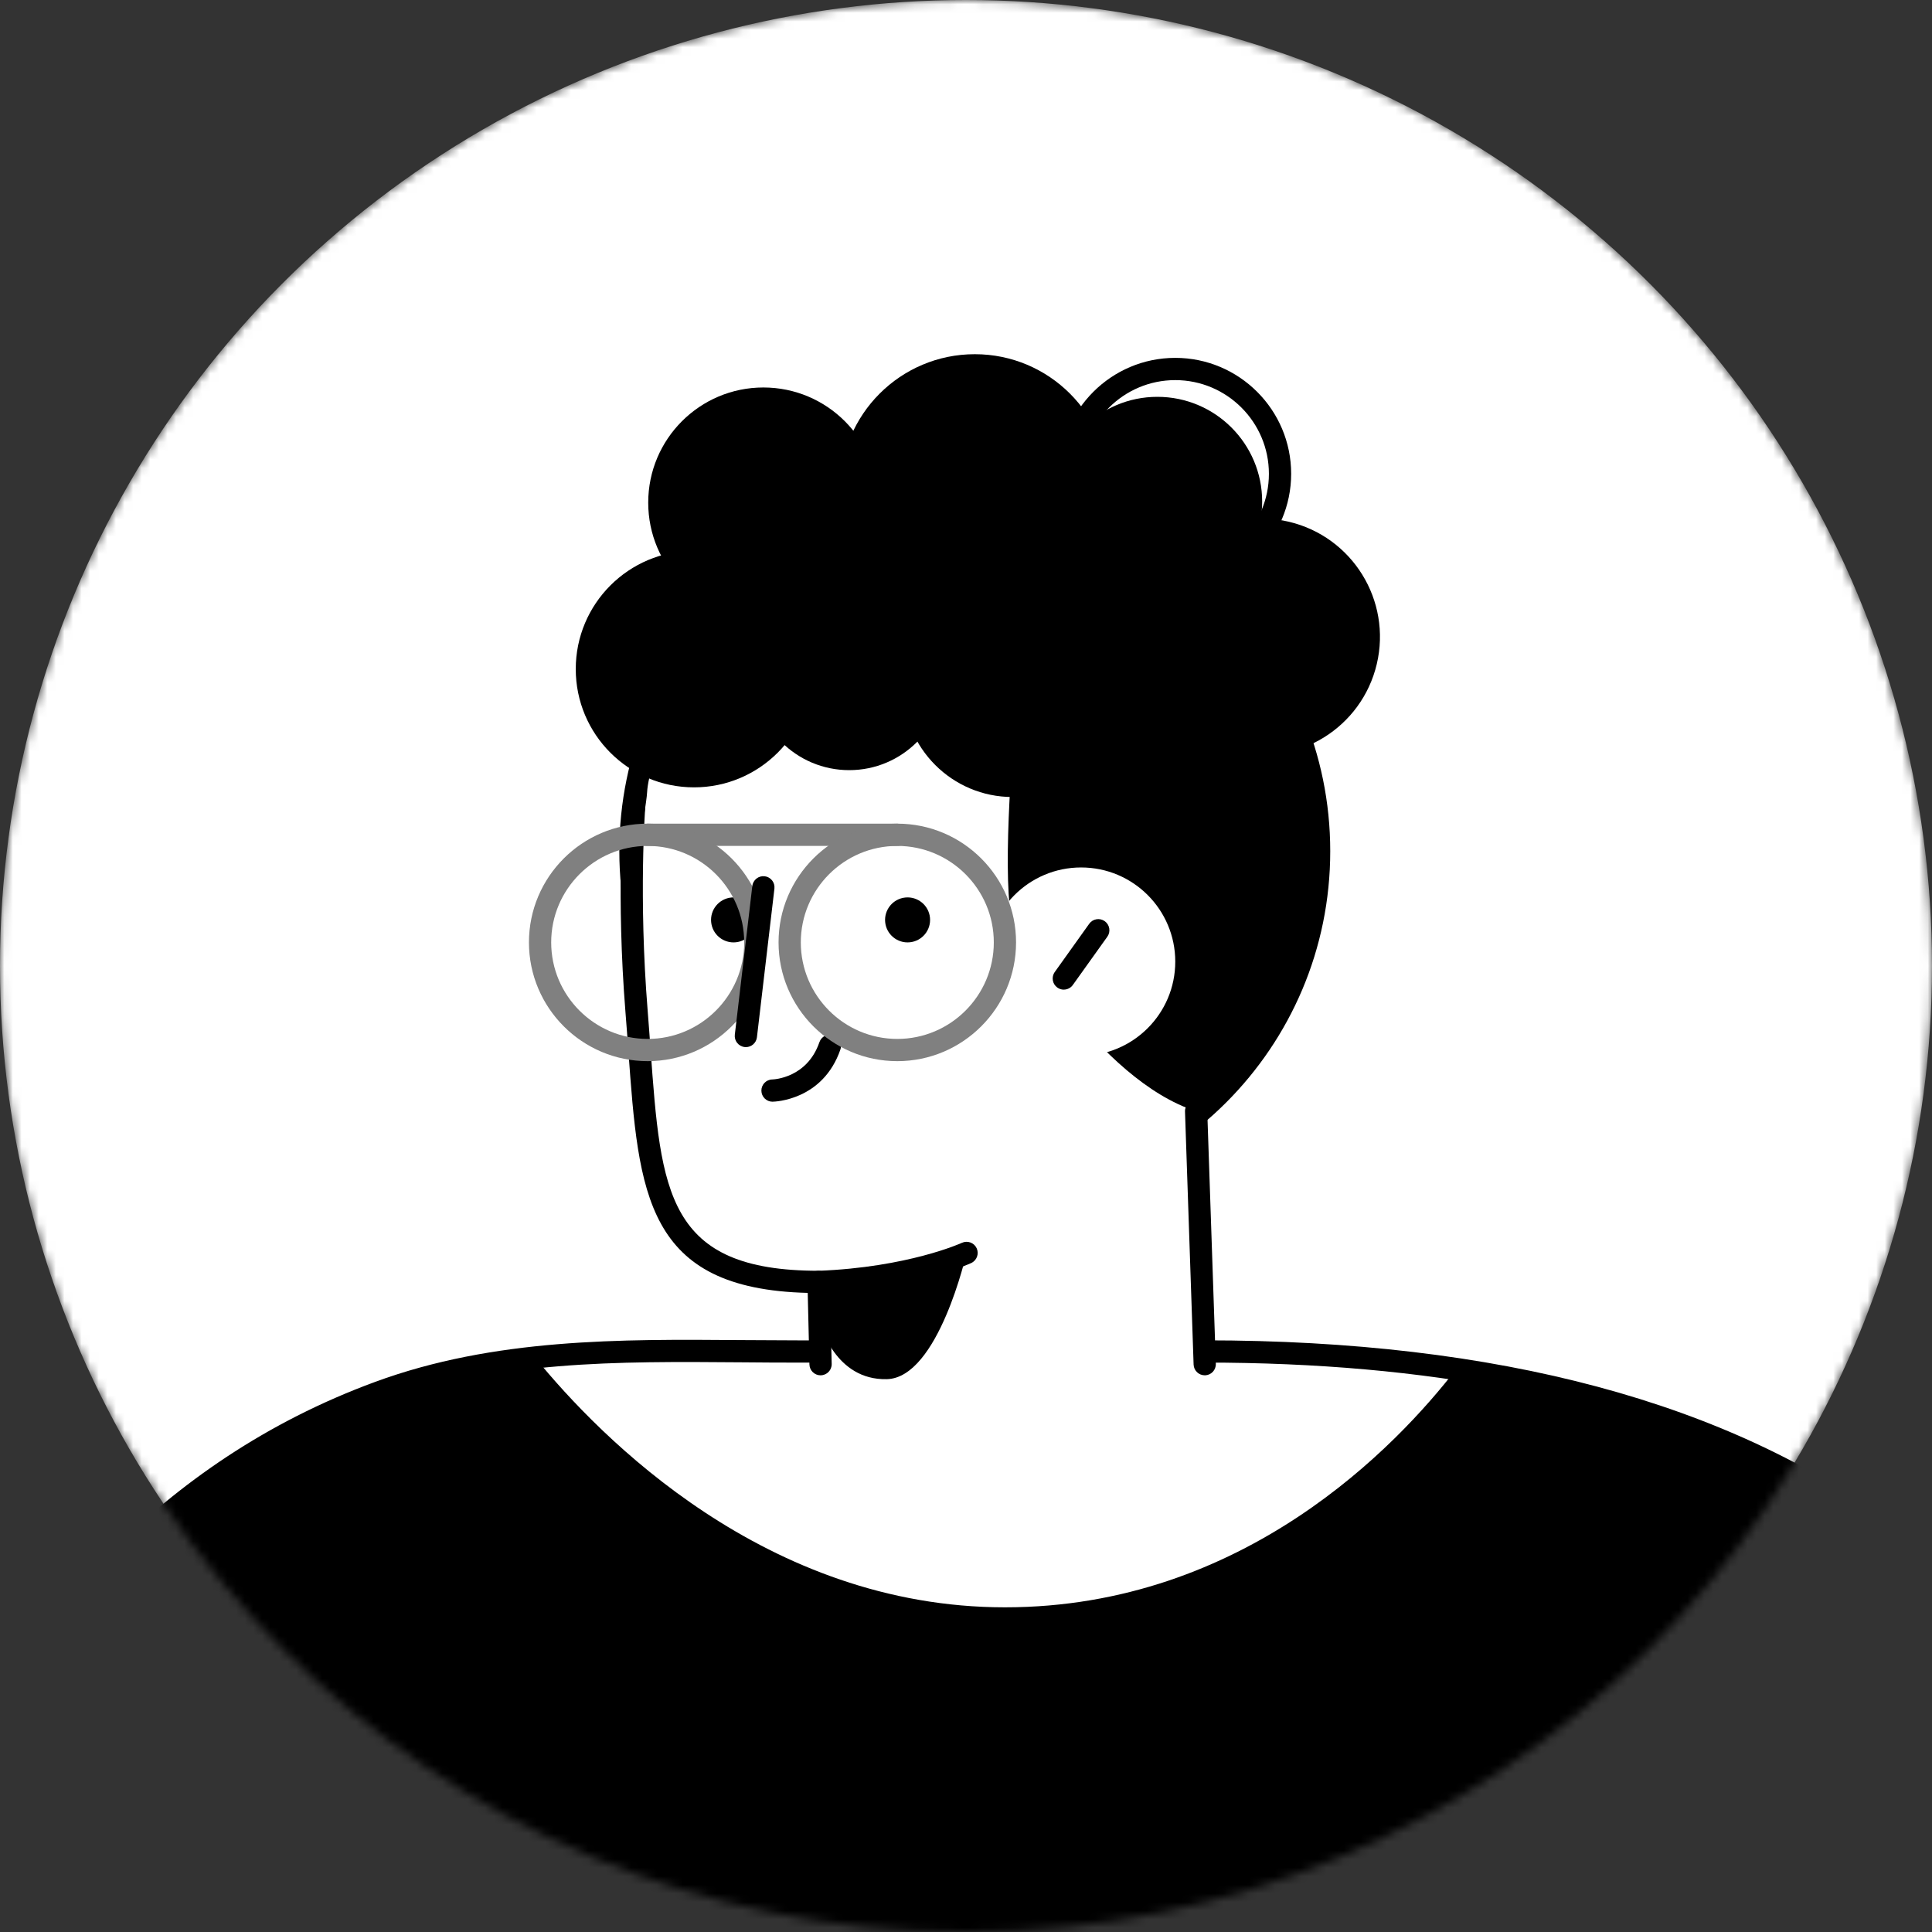 <?xml version="1.0" encoding="UTF-8"?> <svg xmlns="http://www.w3.org/2000/svg" width="225" height="225" viewBox="0 0 225 225" fill="none"><rect x="0" y="0" width="225" height="225" fill="#333333" stroke="none"/><mask id="mask0_60_542" style="mask-type:alpha" maskUnits="userSpaceOnUse" x="0" y="0" width="225" height="225"><circle cx="112.5" cy="112.5" r="112.5" fill="white"></circle></mask><g mask="url(#mask0_60_542)"><circle cx="112.5" cy="112.5" r="112.5" fill="white"></circle><path fill-rule="evenodd" clip-rule="evenodd" d="M140.3 157.39C122.108 157.39 111.431 157.384 93.09 157.394C76.418 157.406 59.878 156.359 44.117 162.157C-6.546 180.794 -15.955 238.725 -15.955 238.725H244.058V209.297C238.781 198.059 220.916 157.392 140.302 157.392L140.3 157.39Z" fill="black"></path><path fill-rule="evenodd" clip-rule="evenodd" d="M117.037 187.188C144.885 187.188 162.74 168.311 169.596 159.439C160.886 158.132 151.169 157.39 140.302 157.39C122.109 157.39 111.433 157.382 93.089 157.396C82.724 157.402 72.415 157.001 62.308 158.09C69.925 167.452 89.277 187.188 117.037 187.188Z" fill="white"></path><path fill-rule="evenodd" clip-rule="evenodd" d="M-14.381 237.428H242.765V209.584L242.65 209.34C226.911 175.73 192.477 158.685 140.303 158.685H125.82C115.169 158.681 106.042 158.679 93.092 158.689C90.854 158.693 88.619 158.673 86.385 158.655C71.783 158.54 57.99 158.433 44.568 163.371C-0.251 179.858 -12.449 228.257 -14.381 237.426V237.428ZM244.06 240.018H-15.954C-16.335 240.018 -16.696 239.852 -16.94 239.562C-17.186 239.275 -17.295 238.89 -17.234 238.515C-17.138 237.93 -7.115 179.622 43.671 160.941C57.537 155.839 72.213 155.956 86.405 156.067C88.626 156.083 90.856 156.094 93.09 156.1C106.04 156.092 115.169 156.095 125.82 156.095H140.303C174.401 156.095 201.398 163.327 220.543 177.59C236.056 189.149 242.094 202.046 244.999 208.243L245.233 208.745C245.314 208.915 245.358 209.104 245.358 209.296V238.725C245.358 239.441 244.778 240.02 244.06 240.02V240.018Z" fill="black"></path><path fill-rule="evenodd" clip-rule="evenodd" d="M154.919 99.129C154.919 121.992 136.385 140.526 113.522 140.526C90.659 140.526 72.127 121.992 72.127 99.129C72.127 76.267 90.659 57.733 113.522 57.733C136.385 57.733 154.919 76.267 154.919 99.129Z" fill="black"></path><path fill-rule="evenodd" clip-rule="evenodd" d="M139.3 129.413C127.907 125.761 118.157 108.604 117.943 107.743C116.687 102.702 117.762 88.516 118.49 80.74C118.762 77.82 116.572 75.261 113.644 75.075C105.469 74.555 90.258 73.988 84.551 76.447C80.071 78.376 75.566 88.247 75.36 92.291C75.253 94.37 73.049 104.289 74.134 117.771C75.695 137.175 74.757 149.292 95.332 149.292L95.562 161.754H140.302L139.3 129.415V129.413Z" fill="white"></path><path fill-rule="evenodd" clip-rule="evenodd" d="M95.561 160.169C94.861 160.169 94.286 159.61 94.266 158.906L94.067 150.57C75.184 150.104 74.383 139.023 73.183 122.429C73.077 120.961 72.968 119.441 72.841 117.872C71.76 104.444 72.562 93.814 72.57 93.706C72.625 92.994 73.23 92.457 73.962 92.516C74.674 92.572 75.208 93.195 75.15 93.909C75.144 94.012 74.359 104.452 75.424 117.666C75.551 119.241 75.658 120.766 75.767 122.242C76.968 138.848 77.628 147.993 95.331 147.993C96.035 147.993 96.609 148.555 96.628 149.257L96.859 158.84C96.876 159.556 96.309 160.15 95.593 160.167H95.559L95.561 160.169Z" fill="black"></path><path fill-rule="evenodd" clip-rule="evenodd" d="M140.302 160.167C139.608 160.167 139.032 159.615 139.007 158.915L138.005 129.456C137.979 128.74 138.538 128.143 139.257 128.117C139.939 128.107 140.57 128.653 140.594 129.369L141.595 158.829C141.621 159.546 141.06 160.145 140.344 160.169H140.3L140.302 160.167Z" fill="black"></path><path fill-rule="evenodd" clip-rule="evenodd" d="M95.334 150.588C94.64 150.588 94.066 150.041 94.039 149.343C94.011 148.628 94.57 148.027 95.284 147.998C105.725 147.601 111.962 144.768 112.021 144.74C112.67 144.439 113.442 144.72 113.741 145.369C114.041 146.018 113.761 146.788 113.114 147.089C112.844 147.214 106.387 150.168 95.382 150.59H95.334V150.588Z" fill="black"></path><path fill-rule="evenodd" clip-rule="evenodd" d="M95.561 154.242C95.561 154.242 97.251 160.755 103.272 160.618C109.292 160.485 112.565 145.911 112.565 145.911L95.331 149.289L95.561 154.24V154.242Z" fill="black"></path><path fill-rule="evenodd" clip-rule="evenodd" d="M136.871 111.99C136.871 118.045 131.961 122.955 125.905 122.955C119.848 122.955 114.938 118.045 114.938 111.99C114.938 105.936 119.848 101.024 125.905 101.024C131.961 101.024 136.871 105.934 136.871 111.99Z" fill="white"></path><path fill-rule="evenodd" clip-rule="evenodd" d="M123.889 115.254C123.629 115.254 123.366 115.176 123.138 115.012C122.556 114.597 122.419 113.786 122.836 113.202L126.849 107.583C127.266 107.001 128.075 106.862 128.658 107.281C129.239 107.696 129.376 108.507 128.96 109.088L124.943 114.708C124.691 115.063 124.292 115.25 123.887 115.25L123.889 115.254Z" fill="black"></path><path fill-rule="evenodd" clip-rule="evenodd" d="M103.087 107.388C103.23 108.828 104.51 109.88 105.952 109.739C107.392 109.598 108.445 108.316 108.305 106.876C108.164 105.434 106.88 104.383 105.438 104.524C103.998 104.666 102.947 105.948 103.087 107.388Z" fill="black"></path><path fill-rule="evenodd" clip-rule="evenodd" d="M82.821 107.388C82.962 108.828 84.243 109.88 85.684 109.739C87.124 109.598 88.177 108.316 88.036 106.876C87.897 105.434 86.612 104.383 85.172 104.524C83.732 104.666 82.68 105.948 82.821 107.388Z" fill="black"></path><path fill-rule="evenodd" clip-rule="evenodd" d="M94.602 77.92C94.602 85.528 88.436 91.695 80.827 91.695C73.217 91.695 67.052 85.528 67.052 77.92C67.052 70.312 73.219 64.145 80.827 64.145C88.434 64.145 94.602 70.312 94.602 77.92Z" fill="black"></path><path d="M160.34 77.332C162.087 69.927 157.501 62.508 150.097 60.761C142.693 59.013 135.274 63.599 133.526 71.003C131.779 78.407 136.364 85.826 143.769 87.574C151.173 89.322 158.592 84.736 160.34 77.332Z" fill="black"></path><path fill-rule="evenodd" clip-rule="evenodd" d="M110.053 78.534C110.053 84.696 105.058 89.691 98.897 89.691C92.735 89.691 87.742 84.696 87.742 78.534C87.742 72.373 92.735 67.378 98.897 67.378C105.058 67.378 110.053 72.373 110.053 78.534Z" fill="black"></path><path d="M113.525 72.593C122.18 72.593 129.197 65.576 129.197 56.921C129.197 48.266 122.18 41.25 113.525 41.25C104.87 41.25 97.853 48.266 97.853 56.921C97.853 65.576 104.87 72.593 113.525 72.593Z" fill="black"></path><path fill-rule="evenodd" clip-rule="evenodd" d="M130.633 80.1C130.633 87.124 124.938 92.82 117.914 92.82C110.889 92.82 105.192 87.124 105.192 80.1C105.192 73.076 110.887 67.38 117.914 67.38C124.94 67.38 130.633 73.076 130.633 80.1Z" fill="black"></path><path fill-rule="evenodd" clip-rule="evenodd" d="M102.317 58.538C102.317 65.946 96.311 71.95 88.903 71.95C81.496 71.95 75.491 65.946 75.491 58.538C75.491 51.131 81.496 45.126 88.903 45.126C96.311 45.126 102.317 51.129 102.317 58.538Z" fill="black"></path><path fill-rule="evenodd" clip-rule="evenodd" d="M146.991 58.419C146.991 65.158 141.528 70.623 134.787 70.623C128.047 70.623 122.585 65.158 122.585 58.419C122.585 51.68 128.049 46.215 134.787 46.215C141.526 46.215 146.991 51.68 146.991 58.419Z" fill="black"></path><path fill-rule="evenodd" clip-rule="evenodd" d="M136.869 44.268C130.854 44.268 125.96 49.162 125.96 55.176C125.96 61.191 130.854 66.085 136.869 66.085C142.884 66.085 147.776 61.191 147.776 55.176C147.776 49.162 142.882 44.268 136.869 44.268ZM136.869 68.676C129.424 68.676 123.368 62.619 123.368 55.176C123.368 47.733 129.424 41.677 136.869 41.677C144.314 41.677 150.368 47.731 150.368 55.176C150.368 62.621 144.312 68.676 136.869 68.676Z" fill="black"></path><path fill-rule="evenodd" clip-rule="evenodd" d="M25.731 240.154C25.015 240.154 24.434 239.575 24.434 238.856V209.904C24.434 209.188 25.015 208.606 25.731 208.606C26.447 208.606 27.026 209.188 27.026 209.904V238.856C27.026 239.575 26.445 240.154 25.731 240.154Z" fill="white"></path><path fill-rule="evenodd" clip-rule="evenodd" d="M183.64 240.154C182.924 240.154 182.343 239.575 182.343 238.856V209.904C182.343 209.188 182.924 208.606 183.64 208.606C184.356 208.606 184.935 209.188 184.935 209.904V238.856C184.935 239.575 184.356 240.154 183.64 240.154Z" fill="white"></path><path fill-rule="evenodd" clip-rule="evenodd" d="M89.966 128.304C89.26 128.304 88.683 127.737 88.671 127.029C88.661 126.315 89.228 125.727 89.939 125.714C90.129 125.708 93.999 125.539 95.43 121.369C95.664 120.691 96.404 120.33 97.074 120.562C97.752 120.796 98.114 121.534 97.879 122.208C95.842 128.148 90.222 128.3 89.984 128.302H89.964L89.966 128.304Z" fill="black"></path><path fill-rule="evenodd" clip-rule="evenodd" d="M104.498 98.515H75.432C74.714 98.515 74.135 97.936 74.135 97.218C74.135 96.5 74.714 95.922 75.432 95.922H104.498C105.214 95.922 105.793 96.502 105.793 97.218C105.793 97.934 105.214 98.515 104.498 98.515Z" fill="#808080"></path><path fill-rule="evenodd" clip-rule="evenodd" d="M104.5 98.515C98.303 98.515 93.261 103.558 93.261 109.753C93.261 115.948 98.303 120.993 104.5 120.993C110.698 120.993 115.738 115.95 115.738 109.753C115.738 103.556 110.698 98.515 104.5 98.515ZM104.5 123.582C96.873 123.582 90.67 117.379 90.67 109.751C90.67 102.124 96.873 95.922 104.5 95.922C112.128 95.922 118.329 102.126 118.329 109.751C118.329 117.377 112.126 123.582 104.5 123.582Z" fill="#808080"></path><path fill-rule="evenodd" clip-rule="evenodd" d="M75.431 98.515C69.234 98.515 64.191 103.558 64.191 109.753C64.191 115.948 69.234 120.993 75.431 120.993C81.628 120.993 86.669 115.95 86.669 109.753C86.669 103.556 81.626 98.515 75.431 98.515ZM75.431 123.582C67.804 123.582 61.601 117.379 61.601 109.751C61.601 102.124 67.804 95.922 75.431 95.922C83.059 95.922 89.262 102.126 89.262 109.751C89.262 117.377 83.057 123.582 75.431 123.582Z" fill="#808080"></path><path fill-rule="evenodd" clip-rule="evenodd" d="M86.867 121.945C86.817 121.945 86.766 121.941 86.712 121.937C86.002 121.851 85.494 121.209 85.577 120.498L87.615 103.184C87.698 102.472 88.341 101.966 89.055 102.048C89.763 102.133 90.273 102.778 90.189 103.486L88.152 120.802C88.073 121.46 87.513 121.947 86.867 121.947V121.945Z" fill="black"></path></g></svg> 